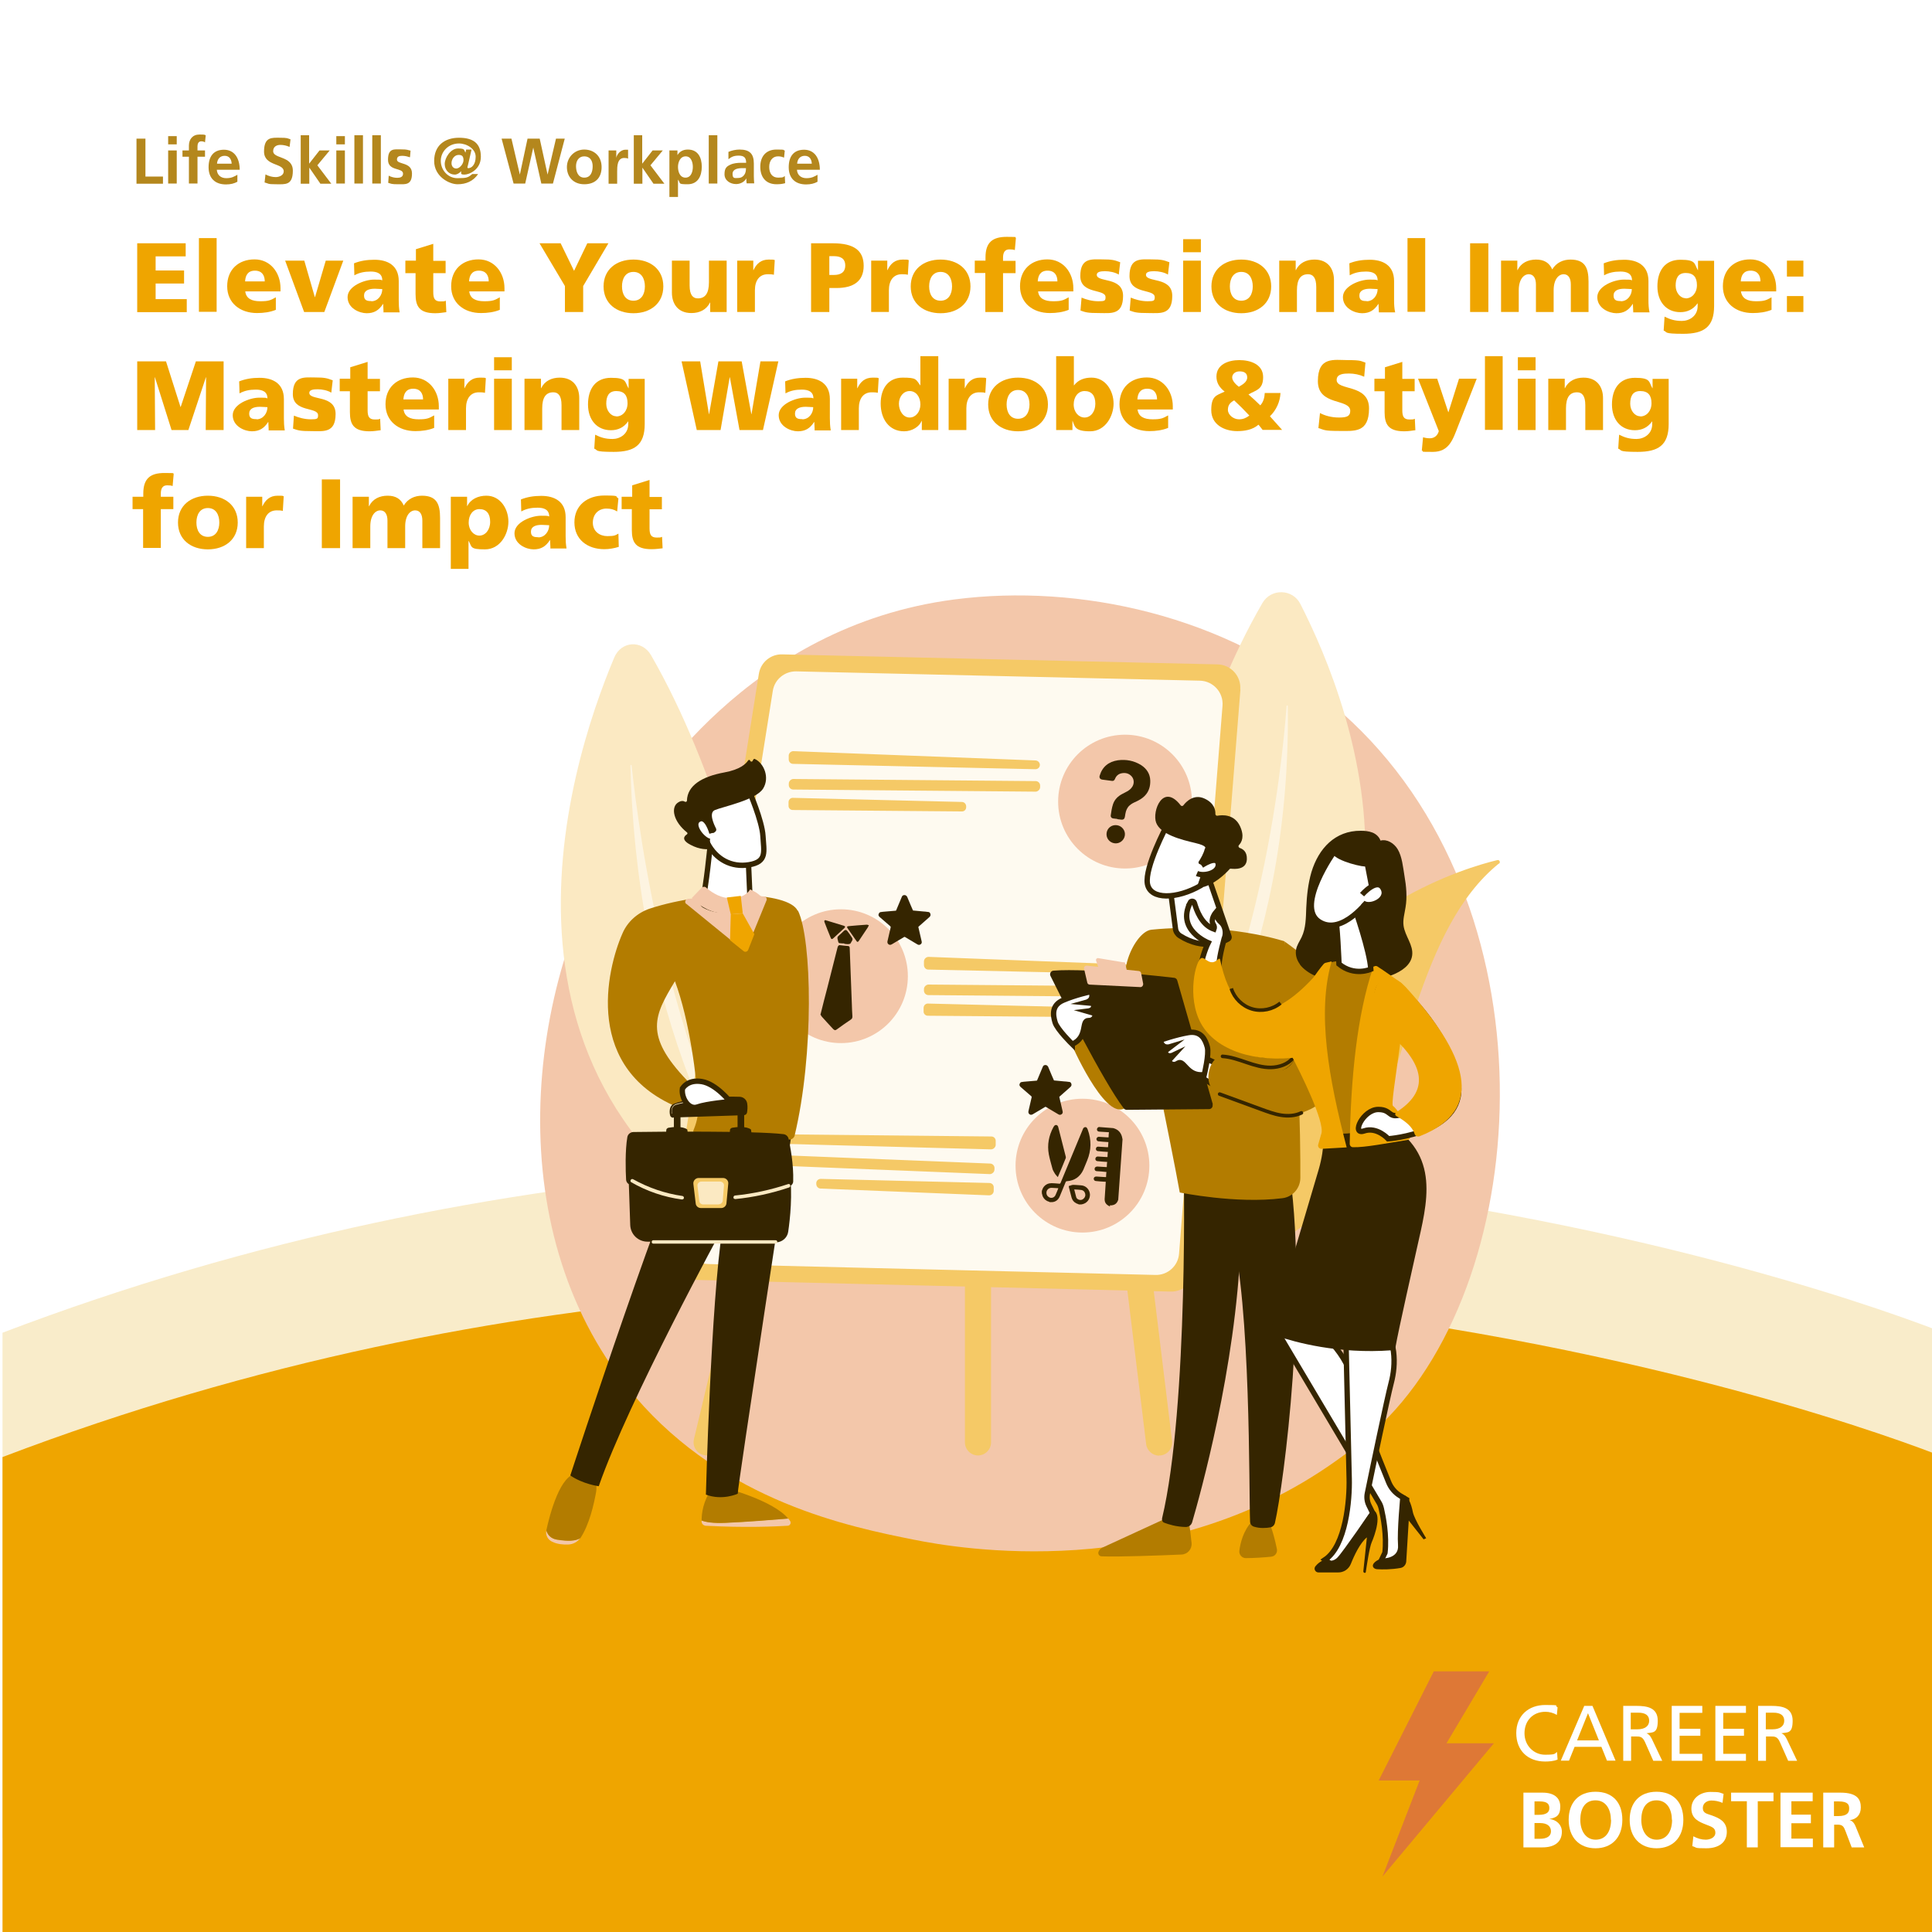 <?xml version="1.0" encoding="UTF-8"?>
<svg id="Layer_1" xmlns="http://www.w3.org/2000/svg" version="1.1" xmlns:xlink="http://www.w3.org/1999/xlink" viewBox="0 0 1080 1080">
  <defs>
    <style>
      .st0 {
        fill: #f3c7aa;
      }

      .st1, .st2 {
        fill: #fbe9c2;
      }

      .st3 {
        fill: #b4871d;
      }

      .st4 {
        fill: #f9ecca;
      }

      .st5, .st6, .st7, .st8 {
        fill: #fff;
      }

      .st9 {
        fill: #b37c00;
      }

      .st10 {
        stroke-linecap: round;
        stroke-linejoin: round;
      }

      .st10, .st7, .st11 {
        stroke: #352500;
      }

      .st10, .st11 {
        fill: none;
        stroke-width: 2px;
      }

      .st6 {
        opacity: .9;
      }

      .st6, .st12, .st8, .st13, .st2 {
        isolation: isolate;
      }

      .st7 {
        stroke-width: 3px;
      }

      .st7, .st11 {
        stroke-miterlimit: 10;
      }

      .st8, .st13 {
        opacity: .5;
      }

      .st13, .st14 {
        fill: #f5c966;
      }

      .st15 {
        fill: #efa500;
      }

      .st16 {
        fill: #7d97f4;
      }

      .st17 {
        fill: #352500;
      }

      .st18 {
        fill: url(#linear-gradient);
      }

      .st19 {
        fill: #de7836;
      }
    </style>
    <linearGradient id="linear-gradient" x1="439.5" y1="527.5" x2="410.5" y2="484" gradientTransform="translate(0 1080) scale(1 -1)" gradientUnits="userSpaceOnUse">
      <stop offset="0" stop-color="#ff928e" />
      <stop offset="1" stop-color="#feb3b1" />
    </linearGradient>
  </defs>
  <g id="Background">
    <g id="_1080x1350_BG">
      <rect class="st5" x="-2.6" y="-5" width="1092" height="1102" />
      <g>
        <path class="st4" d="M1086.4,745s-523.4-213.8-1085,0v282.5h1085v-282.5Z" />
        <path class="st15" d="M1086.4,814.5s-523.4-213.8-1085,0v282.5h1085v-282.5Z" />
      </g>
    </g>
    <g id="Logo">
      <polygon class="st19" points="801.5 934.3 832.5 934.3 808.6 974.5 835.1 974.5 772.8 1049 793.6 995.3 770.7 995.3 801.5 934.3" />
      <g class="st12">
        <g class="st12">
          <path class="st5" d="M870.2,958.6c-1.9-1.1-4.1-1.7-6.3-1.7-7.1,0-11.7,5.1-11.7,12s5.2,12,11.5,12,5.1-.6,6.7-1.5l.3,4.2c-2.3,1-5.2,1.1-7,1.1-9.7,0-16.1-6.2-16.1-15.9s6.8-15.7,16.2-15.7,4.7.3,6.9,1.3l-.4,4.2Z" />
          <path class="st5" d="M885.6,953.6h4.6l12.9,30.6h-4.8l-3.1-7.7h-15l-3.1,7.7h-4.6l13.1-30.6ZM887.7,957.7l-6.1,15.2h12.2l-6.1-15.2Z" />
          <path class="st5" d="M907.3,953.6h7.5c6,0,11.9,1,11.9,8.3s-2.8,6.4-6.3,7h0c1.4.6,2,1.3,3,3.2l5.8,12.2h-5l-4.7-10.6c-1.4-3-2.8-3-5.1-3h-2.6v13.6h-4.4v-30.6ZM911.6,966.7h3.7c4.2,0,6.6-1.8,6.6-4.8s-2.1-4.5-6.1-4.5h-4.2v9.3Z" />
          <path class="st5" d="M934.5,953.6h17.1v3.9h-12.7v8.9h11.6v3.9h-11.6v10.1h12.7v3.9h-17.1v-30.6Z" />
          <path class="st5" d="M958.9,953.6h17.1v3.9h-12.7v8.9h11.6v3.9h-11.6v10.1h12.7v3.9h-17.1v-30.6Z" />
          <path class="st5" d="M982.7,953.6h7.5c6,0,11.9,1,11.9,8.3s-2.8,6.4-6.3,7h0c1.4.6,2,1.3,3,3.2l5.8,12.2h-5l-4.7-10.6c-1.4-3-2.8-3-5.1-3h-2.6v13.6h-4.4v-30.6ZM987.1,966.7h3.7c4.2,0,6.6-1.8,6.6-4.8s-2.1-4.5-6.1-4.5h-4.2v9.3Z" />
        </g>
      </g>
      <g class="st12">
        <g class="st12">
          <path class="st5" d="M851.6,1032.7v-30.6h10.7c6.2,0,9.9,2.7,9.9,7.8s-2.3,6.2-6.1,6.9h0c4.2.5,7,3.4,7,7.1,0,6-4.3,8.8-10.9,8.8h-10.6ZM860.2,1014.5c4,0,5.9-1.3,5.9-3.7s-1.2-3.8-5.5-3.8h-2.8v7.5h2.4ZM860.7,1027.9c4,0,6.3-1.4,6.3-4.2s-2.1-4.6-6.1-4.6h-3.1v8.8h2.9Z" />
          <path class="st5" d="M876.9,1017.3c0-9.7,5.6-15.7,15-15.7s15,5.8,15,15.7-5.9,15.9-15,15.9-15-6.1-15-15.9ZM900.5,1017.3c0-5.6-2.6-10.9-8.6-10.9s-8.5,4.8-8.5,10.9,3,11.1,8.6,11.1,8.6-4.6,8.6-11.1Z" />
          <path class="st5" d="M911,1017.3c0-9.7,5.6-15.7,15-15.7s15,5.8,15,15.7-5.9,15.9-15,15.9-15-6.1-15-15.9ZM934.6,1017.3c0-5.6-2.6-10.9-8.6-10.9s-8.5,4.8-8.5,10.9,3,11.1,8.6,11.1,8.6-4.6,8.6-11.1Z" />
          <path class="st5" d="M946.6,1026.5c2.2,1.2,4.6,1.9,6.9,1.9s5.4-1.1,5.4-3.9-2.1-3.3-5.1-4.5c-4.1-1.6-8.3-3.3-8.3-9s5-9.3,10.7-9.3,5,.4,7.3,1.1l-.6,5c-2.1-.9-4.2-1.3-6.2-1.3s-4.8,1.1-4.8,4.2,2.6,3.2,5.2,4.2c4.1,1.5,8.2,3.4,8.2,9.1s-4.2,9.2-11.5,9.2-4.9-.4-7.8-1.2l.6-5.5Z" />
          <path class="st5" d="M976.5,1032.7v-25.8h-8.8v-4.8h23.7v4.8h-8.8v25.8h-6.1Z" />
          <path class="st5" d="M995.3,1032.7v-30.6h18v4.8h-11.9v7.5h10.9v4.8h-10.9v8.6h12v4.8h-18.1Z" />
          <path class="st5" d="M1035.1,1032.7l-3.5-9.2c-.9-2.3-1.5-3.5-4.3-3.5h-2v12.7h-6.1v-30.6h9.6c9.9,0,11.4,4.2,11.4,8.3s-2.4,6.6-6.3,7.1h0c1.3.2,2.5,1.3,3.4,3.5l4.8,11.7h-6.8ZM1027.6,1015.2c5.3,0,6.1-2.2,6.1-4.2s-.5-4-5.9-4h-2.6v8.2h2.4Z" />
        </g>
      </g>
    </g>
  </g>
  <g id="_1080x1080">
    <g id="Elevate_Your_Professional_Image">
      <g>
        <path class="st3" d="M76.3,77.5h5v21.2h9.8v4h-14.8v-25.1Z" />
        <path class="st3" d="M94,76.1h4.8v4.6h-4.8v-4.6ZM94,84.1h4.8v18.5h-4.8v-18.5Z" />
        <path class="st3" d="M105.6,87.6h-3.6v-3.5h3.6v-2.6c0-3.7,2.1-6.3,5.9-6.3s2.6.2,3.5.4l-.4,4c-.4-.3-1-.6-2.1-.6-1.6,0-2.1,1.4-2.1,2.8v2.3h4.2v3.5h-4.2v15h-4.8v-15Z" />
        <path class="st3" d="M132.7,101.6c-1.8,1-3.8,1.5-6.4,1.5-6.1,0-9.7-3.5-9.7-9.6s2.8-9.8,8.6-9.8,8.8,4.7,8.8,11.2h-12.8c.2,3,2.3,4.7,5.3,4.7s4.4-.9,6.2-1.9v3.9h0ZM129.5,91.5c-.1-2.3-1.2-4.4-3.9-4.4s-4.1,1.9-4.3,4.4h8.2Z" />
        <path class="st3" d="M161.8,82.1c-1.6-.7-3.3-1.1-5.1-1.1s-4,.8-4,3.5c0,4.4,11,2.5,11,10.9s-4.4,7.6-9.4,7.6-4-.4-6.4-1l.5-4.5c1.7.9,3.7,1.5,5.7,1.5s4.5-1,4.5-3.2c0-4.8-11-2.8-11-11.1s4.4-7.7,8.8-7.7,4.2.3,6,.9l-.5,4.1h0Z" />
        <path class="st3" d="M168,75.6h4.8v15.9h0l5.8-7.4h5.7l-6.9,8.3,7.8,10.3h-6.1l-6.2-9h0v9h-4.8v-27h0Z" />
        <path class="st3" d="M188,76.1h4.8v4.6h-4.8v-4.6ZM188,84.1h4.8v18.5h-4.8v-18.5Z" />
        <path class="st3" d="M198.1,75.6h4.8v27h-4.8v-27Z" />
        <path class="st3" d="M208.1,75.6h4.8v27h-4.8v-27Z" />
        <path class="st3" d="M229,87.9c-1.5-.5-2.6-.8-4.3-.8s-2.8.5-2.8,2.1c0,3,8.4,1.1,8.4,7.8s-3.9,6-7.8,6-3.7-.3-5.5-.8l.3-4c1.5.8,3.1,1.2,4.8,1.2s3.2-.5,3.2-2.3c0-3.6-8.4-1.2-8.4-7.8s3.5-5.8,7.3-5.8,3.7.4,5.3.7l-.3,3.6h0Z" />
        <path class="st3" d="M267.2,97.4c-2.7,3.9-6.7,5.6-11.4,5.6s-13.1-4.3-13.1-13,5.9-13,13.9-13,12.2,3.2,12.2,10.6-6.7,10-9.1,10-1.9-.6-1.9-1.9h0c-.9,1-2.2,1.9-3.6,1.9-3,0-5.6-2.4-5.6-5.9s3.3-8.7,7.4-8.7,3.2.8,4.2,2.3l.4-1.7h3l-2,8.7c-.1.4-.3.9-.3,1.2s.1.5.5.5c1.8,0,4.1-1.9,4.1-6.4s-5.1-7.4-9.3-7.4c-6,0-10.2,4.6-10.2,9.7s3.9,9.7,9.3,9.7,6-.4,8.3-2.3h3.1,0ZM252.4,91.2c0,1.7,1,3,2.7,3s4-2.4,4-4.7-1-2.9-2.7-2.9c-2.4,0-4,2.4-4,4.6h0Z" />
        <path class="st3" d="M280.6,77.5h5.3l4.7,20.1h0l4.3-20.1h6.8l4.4,20.1h0l4.7-20.1h4.9l-6.6,25.1h-6.5l-4.5-20.1h0l-4.5,20.1h-6.5l-6.7-25.1h0Z" />
        <path class="st3" d="M326.6,83.6c5.5,0,9.7,3.7,9.7,9.8s-3.6,9.6-9.7,9.6-9.7-4.2-9.7-9.6,4.2-9.8,9.7-9.8ZM326.6,99.3c3.7,0,4.7-3.3,4.7-6.4s-1.5-5.5-4.7-5.5-4.6,2.7-4.6,5.5,1,6.4,4.6,6.4Z" />
        <path class="st3" d="M340.2,84.1h4.3v4.2h0c.2-1.7,2.2-4.6,5.1-4.6s1,0,1.5.1v4.9c-.4-.3-1.3-.4-2.2-.4-3.9,0-3.9,4.9-3.9,7.6v6.8h-4.8v-18.5h0Z" />
        <path class="st3" d="M354.2,75.6h4.8v15.9h0l5.8-7.4h5.7l-6.9,8.3,7.8,10.3h-6.1l-6.2-9h0v9h-4.8v-27h0Z" />
        <path class="st3" d="M374.1,84.1h4.6v2.6h0c1.1-1.8,2.9-3.1,5.8-3.1,5.7,0,7.8,4.5,7.8,9.6s-2.1,9.8-7.9,9.8-3.7-.5-5.4-2.6h0v9.7h-4.8v-26.1h0ZM379,93.3c0,2.6,1,6,4.2,6s4.1-3.5,4.1-6-.9-5.9-4-5.9-4.3,3.3-4.3,5.9h0Z" />
        <path class="st3" d="M396.2,75.6h4.8v27h-4.8v-27Z" />
        <path class="st3" d="M407,85c1.9-.9,4.4-1.4,6.4-1.4,5.6,0,8,2.3,8,7.8v2.4c0,1.9,0,3.3,0,4.6,0,1.4.1,2.7.2,4.1h-4.2c-.2-1-.2-2.2-.2-2.8h0c-1.1,2.1-3.5,3.2-5.7,3.2-3.3,0-6.5-2-6.5-5.5s1.3-4.4,3.2-5.3c1.8-.9,4.2-1.1,6.2-1.1h2.7c0-3-1.3-4-4.2-4s-4.1.8-5.7,2v-4.1c-.1,0-.1,0-.1,0ZM412.6,99.5c1.5,0,2.6-.6,3.4-1.7.8-1,1-2.4,1-3.8h-2.1c-2.2,0-5.4.4-5.4,3.2s1.3,2.3,3.1,2.3h0Z" />
        <path class="st3" d="M438.2,88.1c-.9-.4-1.8-.7-3.3-.7-3,0-4.9,2.4-4.9,5.9s1.6,6,5,6,2.9-.5,3.7-.9l.2,4c-1.4.4-2.8.6-4.8.6-6.1,0-9.1-4.1-9.1-9.8s3.2-9.6,9-9.6,3.3.2,4.7.6l-.4,3.8h0Z" />
        <path class="st3" d="M457,101.6c-1.8,1-3.8,1.5-6.4,1.5-6.1,0-9.7-3.5-9.7-9.6s2.8-9.8,8.6-9.8,8.8,4.7,8.8,11.2h-12.8c.2,3,2.3,4.7,5.3,4.7s4.4-.9,6.2-1.9v3.9h0ZM453.8,91.5c-.1-2.3-1.2-4.4-3.9-4.4s-4.1,1.9-4.3,4.4h8.2Z" />
      </g>
      <g>
        <path class="st15" d="M76.7,136h27.1v7.3h-16.8v7.9h15.9v7.3h-15.9v8.7h17.4v7.3h-27.7v-38.4h0Z" />
        <path class="st15" d="M111.2,133.1h9.9v41.2h-9.9v-41.2Z" />
        <path class="st15" d="M137.1,162.9c.5,4,3.6,5.5,8.4,5.5s5.8-.6,8.7-2.2v7c-3.2,1.3-6.8,1.8-10.5,1.8-9.5,0-16.7-5.6-16.7-15s6.4-15,15.3-15,14.5,7.5,14.5,16.1v1.8h-19.8,0ZM148,157.3c0-3.3-1.5-6-5.5-6s-5.3,2.7-5.5,6h11Z" />
        <path class="st15" d="M159.5,145.7h10.6l5.9,20.4h.1l6-20.4h9.8l-10.6,28.7h-11.3l-10.6-28.7h0Z" />
        <path class="st15" d="M214.4,174.4c0-1.5-.2-3-.2-4.5h-.1c-2.3,3.6-5,5.2-9.1,5.2s-10.7-2.8-10.7-9,9.5-9.8,14.8-9.8,3.4.2,4.6.4c0-3.9-3-4.9-6.5-4.9s-6.4.6-9.1,2.1l-.2-6.7c3.5-1.4,7.2-2,11.4-2,7.3,0,13.6,3.1,13.6,11.9v10.7c0,2.3.1,4.5.5,6.8h-9.1ZM207.6,168.4c3.7,0,6.1-3.4,6.1-6.8-1.3,0-2.7-.2-4.2-.2-3.4,0-6,1-6,3.8s1.8,3.1,4.1,3.1h0Z" />
        <path class="st15" d="M226.7,145.7h5.8v-6.4l9.7-3v9.5h6.9v6.9h-6.9v10.6c0,3.5.8,5.2,4,5.2s2-.2,3-.4l.3,6.4c-1.9.2-3.7.6-6.2.6-8.9,0-11-3.9-11-10.7v-11.7h-5.7v-6.9h0Z" />
        <path class="st15" d="M262.3,162.9c.5,4,3.6,5.5,8.4,5.5s5.8-.6,8.7-2.2v7c-3.2,1.3-6.8,1.8-10.5,1.8-9.5,0-16.7-5.6-16.7-15s6.4-15,15.3-15,14.5,7.5,14.5,16.1v1.8h-19.8ZM273.2,157.3c0-3.3-1.5-6-5.5-6s-5.3,2.7-5.5,6h11Z" />
        <path class="st15" d="M315.8,159.9l-14.2-23.9h11.8l7.5,15.4,7.4-15.4h11.8l-14.1,23.9v14.5h-10.2v-14.5Z" />
        <path class="st15" d="M337.4,160.1c0-9.5,7.2-15,16.7-15s16.7,5.5,16.7,15-7.2,15-16.7,15-16.7-5.5-16.7-15ZM360.5,160.1c0-4.3-1.9-8.1-6.4-8.1s-6.4,3.8-6.4,8.1,1.9,8,6.4,8,6.4-3.8,6.4-8Z" />
        <path class="st15" d="M406,174.4h-9v-5.3h-.1c-2,4.1-5.9,5.9-10.4,5.9-7.8,0-10.9-5.5-10.9-11.4v-17.9h9.9v13.9c0,5.4,1.9,7.2,4.6,7.2,4.1,0,6.2-2.8,6.2-9v-12.1h9.9v28.7h0Z" />
        <path class="st15" d="M432.6,153.6c-1.1-.3-2.2-.3-3.4-.3-4.6,0-7.2,3.4-7.2,9v12.1h-9.9v-28.7h9v5.3h.1c1.7-3.6,4.2-5.9,8.5-5.9s2.4.2,3.4.3l-.5,8.2h0Z" />
        <path class="st15" d="M453.4,136h12.2c11.7,0,17.2,4,17.2,12.6s-5.7,12.4-15.2,12.4h-4v13.4h-10.2v-38.4h0ZM463.6,153.7h2.6c3.5,0,6.3-1.3,6.3-5.3s-2.8-5.2-6.3-5.2h-2.6v10.4h0Z" />
        <path class="st15" d="M507.5,153.6c-1.1-.3-2.2-.3-3.4-.3-4.6,0-7.2,3.4-7.2,9v12.1h-9.9v-28.7h9v5.3h.1c1.7-3.6,4.2-5.9,8.5-5.9s2.4.2,3.4.3l-.5,8.2h0Z" />
        <path class="st15" d="M509.1,160.1c0-9.5,7.2-15,16.7-15s16.7,5.5,16.7,15-7.2,15-16.7,15-16.7-5.5-16.7-15h0ZM532.2,160.1c0-4.3-1.9-8.1-6.4-8.1s-6.4,3.8-6.4,8.1,1.9,8,6.4,8,6.4-3.8,6.4-8Z" />
        <path class="st15" d="M550.7,152.6h-5.8v-6.9h6v-1.8c0-8.5,4-11.5,11.9-11.5s3.8.3,5.1.6l-.6,6.8c-.8-.3-1.7-.4-3.1-.4-2.5,0-3.5,1.8-3.5,4.6v1.8h7v6.9h-7v21.7h-9.9v-21.7h0Z" />
        <path class="st15" d="M580.3,162.9c.5,4,3.6,5.5,8.4,5.5s5.8-.6,8.7-2.2v7c-3.2,1.3-6.8,1.8-10.5,1.8-9.5,0-16.7-5.6-16.7-15s6.4-15,15.3-15,14.5,7.5,14.5,16.1v1.8h-19.8ZM591.1,157.3c0-3.3-1.5-6-5.5-6s-5.3,2.7-5.5,6h11Z" />
        <path class="st15" d="M604.7,166.4c2.3,1,5.7,2,9.3,2s4-.3,4-2.3c0-4.8-14.1-1.4-14.1-11.8s6.5-9.3,12.2-9.3,6.9.4,10.1,1.6l-.8,6.9c-2.1-1.3-5.2-1.9-7.7-1.9s-4.6.4-4.6,2c0,4.5,14.7.9,14.7,11.8s-6.9,9.6-13.4,9.6-7.5-.4-10.4-1.4l.6-7.2h0Z" />
        <path class="st15" d="M632.2,166.4c2.3,1,5.7,2,9.3,2s4-.3,4-2.3c0-4.8-14.1-1.4-14.1-11.8s6.5-9.3,12.2-9.3,6.9.4,10.1,1.6l-.8,6.9c-2.1-1.3-5.2-1.9-7.7-1.9s-4.6.4-4.6,2c0,4.5,14.7.9,14.7,11.8s-6.9,9.6-13.4,9.6-7.5-.4-10.4-1.4l.6-7.2h0Z" />
        <path class="st15" d="M671.3,141h-9.9v-7.3h9.9v7.3ZM661.4,145.7h9.9v28.7h-9.9v-28.7Z" />
        <path class="st15" d="M677.2,160.1c0-9.5,7.2-15,16.7-15s16.7,5.5,16.7,15-7.2,15-16.7,15-16.7-5.5-16.7-15ZM700.3,160.1c0-4.3-1.9-8.1-6.4-8.1s-6.4,3.8-6.4,8.1,1.9,8,6.4,8,6.4-3.8,6.4-8Z" />
        <path class="st15" d="M715.3,145.7h9v5.3h.1c2-4.1,5.9-5.9,10.4-5.9,7.8,0,10.9,5.5,10.9,11.4v17.9h-9.9v-13.9c0-5.4-1.9-7.2-4.6-7.2-4.1,0-6.2,2.8-6.2,9v12.1h-9.9v-28.7h0Z" />
        <path class="st15" d="M770.8,174.4c0-1.5-.2-3-.2-4.5h-.1c-2.3,3.6-5,5.2-9.1,5.2s-10.7-2.8-10.7-9,9.5-9.8,14.8-9.8,3.4.2,4.6.4c0-3.9-3-4.9-6.5-4.9s-6.4.6-9.1,2.1l-.2-6.7c3.5-1.4,7.2-2,11.4-2,7.3,0,13.6,3.1,13.6,11.9v10.7c0,2.3.1,4.5.6,6.8h-9.1ZM764,168.4c3.7,0,6.1-3.4,6.1-6.8-1.3,0-2.7-.2-4.2-.2-3.4,0-6,1-6,3.8s1.8,3.1,4.1,3.1h0Z" />
        <path class="st15" d="M786.8,133.1h9.9v41.2h-9.9v-41.2Z" />
        <path class="st15" d="M821.8,136h10.2v38.4h-10.2v-38.4Z" />
        <path class="st15" d="M839.2,145.7h9v5.3h.1c2-4.1,5.9-5.9,10.4-5.9s7.4,1.8,9,5.5c2.3-3.8,6.1-5.5,10.2-5.5,8.2,0,10.1,4.7,10.1,12.4v16.9h-9.9v-15.4c0-3.2-1.2-5.7-4-5.7s-5.6,2.8-5.6,9v12.1h-9.9v-15.4c0-3.2-1.2-5.7-4-5.7s-5.6,2.8-5.6,9v12.1h-9.9v-28.7h0Z" />
        <path class="st15" d="M913,174.4c0-1.5-.2-3-.2-4.5h-.1c-2.3,3.6-5,5.2-9.1,5.2s-10.7-2.8-10.7-9,9.5-9.8,14.8-9.8,3.4.2,4.6.4c0-3.9-3-4.9-6.5-4.9s-6.4.6-9.1,2.1l-.2-6.7c3.5-1.4,7.2-2,11.4-2,7.3,0,13.6,3.1,13.6,11.9v10.7c0,2.3.1,4.5.6,6.8h-9.1ZM906.1,168.4c3.7,0,6.1-3.4,6.1-6.8-1.3,0-2.7-.2-4.2-.2-3.4,0-6,1-6,3.8s1.8,3.1,4.1,3.1h0Z" />
        <path class="st15" d="M958.2,171c0,11.8-5.7,15.6-17.3,15.6s-8.6-1-10.9-1.8l.5-7.8c3,1.5,5.6,2.4,9.7,2.4s8.8-2.7,8.8-8.3v-1.5h-.1c-2.4,3.4-5.7,4.9-9.6,4.9-7.9,0-12.8-5.9-12.8-14.4s4-14.9,12.9-14.9,7.6,2.3,9.7,5.8h.1v-5.2h9v25.3h0ZM942.3,166.8c3.5,0,6.3-3,6.3-7.4s-1.9-6.8-6.3-6.8-5.6,3.2-5.6,7.1,2.6,7,5.6,7h0Z" />
        <path class="st15" d="M973.2,162.9c.6,4,3.6,5.5,8.4,5.5s5.8-.6,8.7-2.2v7c-3.2,1.3-6.8,1.8-10.5,1.8-9.5,0-16.7-5.6-16.7-15s6.4-15,15.3-15,14.5,7.5,14.5,16.1v1.8h-19.8ZM984.1,157.3c0-3.3-1.5-6-5.5-6s-5.3,2.7-5.5,6h11Z" />
        <path class="st15" d="M998.9,145.7h9.2v8.9h-9.2v-8.9ZM998.9,165.5h9.2v8.9h-9.2v-8.9Z" />
        <path class="st15" d="M76.7,202h16.1l8.1,25.5h.1l8.5-25.5h15.5v38.4h-10l.2-29.5h-.1l-9.8,29.5h-9.4l-9.3-29.5h-.1l.2,29.5h-10v-38.4Z" />
        <path class="st15" d="M150.2,240.4c0-1.5-.2-3-.2-4.5h-.1c-2.3,3.6-5,5.2-9.1,5.2s-10.7-2.8-10.7-9,9.5-9.8,14.8-9.8,3.4.2,4.6.4c0-3.9-3-4.9-6.5-4.9s-6.4.6-9.1,2.1l-.2-6.7c3.5-1.4,7.2-2,11.4-2,7.3,0,13.6,3.1,13.6,11.9v10.7c0,2.3.1,4.5.5,6.8h-9.1,0ZM143.4,234.4c3.7,0,6.1-3.4,6.1-6.8-1.3,0-2.7-.2-4.2-.2-3.4,0-6,1-6,3.8s1.8,3.1,4.1,3.1h0Z" />
        <path class="st15" d="M164.5,232.4c2.3,1,5.7,2,9.3,2s4-.3,4-2.3c0-4.8-14.1-1.4-14.1-11.8s6.5-9.3,12.2-9.3,6.9.4,10.1,1.6l-.8,6.9c-2.1-1.3-5.2-1.9-7.7-1.9s-4.6.4-4.6,2c0,4.5,14.7.9,14.7,11.8s-6.9,9.6-13.4,9.6-7.5-.4-10.4-1.4l.5-7.2h0Z" />
        <path class="st15" d="M190,211.7h5.8v-6.4l9.7-3v9.5h6.9v6.9h-6.9v10.6c0,3.5.8,5.2,4,5.2s2-.2,3-.4l.3,6.4c-1.9.2-3.7.6-6.2.6-8.9,0-11-3.9-11-10.7v-11.7h-5.7v-6.9h0Z" />
        <path class="st15" d="M225.6,228.9c.5,4,3.6,5.5,8.4,5.5s5.8-.6,8.7-2.2v7c-3.2,1.3-6.8,1.8-10.5,1.8-9.5,0-16.7-5.6-16.7-15s6.4-15,15.3-15,14.5,7.5,14.5,16.1v1.8h-19.8,0ZM236.5,223.3c0-3.3-1.5-6-5.5-6s-5.3,2.7-5.5,6h11Z" />
        <path class="st15" d="M271.1,219.6c-1.1-.3-2.2-.3-3.4-.3-4.6,0-7.2,3.4-7.2,9v12.1h-9.9v-28.7h9v5.3h.1c1.7-3.6,4.2-5.9,8.5-5.9s2.4.2,3.4.3l-.5,8.2h0Z" />
        <path class="st15" d="M286.1,207h-9.9v-7.3h9.9v7.3ZM276.2,211.7h9.9v28.7h-9.9v-28.7Z" />
        <path class="st15" d="M293.4,211.7h9v5.3h.1c2-4.1,5.9-5.9,10.4-5.9,7.8,0,10.9,5.5,10.9,11.4v17.9h-9.9v-13.9c0-5.4-1.9-7.2-4.6-7.2-4.1,0-6.2,2.8-6.2,9v12.1h-9.9v-28.7h0Z" />
        <path class="st15" d="M360.4,237c0,11.8-5.7,15.6-17.3,15.6s-8.6-1-10.9-1.8l.5-7.8c3,1.5,5.6,2.4,9.7,2.4s8.8-2.7,8.8-8.3v-1.5h-.1c-2.4,3.4-5.7,4.9-9.6,4.9-7.9,0-12.8-5.9-12.8-14.4s4-14.9,12.9-14.9,7.6,2.3,9.7,5.8h.1v-5.2h9v25.3h0ZM344.5,232.8c3.5,0,6.3-3,6.3-7.4s-1.9-6.8-6.3-6.8-5.6,3.2-5.6,7.1,2.6,7,5.6,7h0Z" />
        <path class="st15" d="M381,202h10.4l4.9,29.5h.1l5.2-29.5h13l5.4,29.5h.1l5-29.5h10l-8.6,38.4h-13.1l-5.4-29.5h-.1l-5.1,29.5h-13.3l-8.5-38.4h0Z" />
        <path class="st15" d="M455.4,240.4c0-1.5-.2-3-.2-4.5h-.1c-2.3,3.6-5,5.2-9.1,5.2s-10.7-2.8-10.7-9,9.5-9.8,14.8-9.8,3.4.2,4.6.4c0-3.9-3-4.9-6.5-4.9s-6.4.6-9.1,2.1l-.2-6.7c3.5-1.4,7.2-2,11.4-2,7.3,0,13.6,3.1,13.6,11.9v10.7c0,2.3.1,4.5.5,6.8h-9.1ZM448.5,234.4c3.7,0,6.1-3.4,6.1-6.8-1.3,0-2.7-.2-4.2-.2-3.4,0-6,1-6,3.8s1.8,3.1,4.1,3.1h0Z" />
        <path class="st15" d="M490.7,219.6c-1.1-.3-2.2-.3-3.4-.3-4.6,0-7.2,3.4-7.2,9v12.1h-9.9v-28.7h9v5.3h.1c1.7-3.6,4.2-5.9,8.5-5.9s2.4.2,3.4.3l-.5,8.2h0Z" />
        <path class="st15" d="M524.4,240.4h-9.1v-5.1h-.1c-1.3,3.2-5.3,5.8-9.8,5.8-8.5,0-13.1-7-13.1-15.5s4.3-14.5,12.3-14.5,7.3,1,9.8,4.3h.1v-16.3h10v41.2ZM508.5,233.4c3.3,0,6-3.1,6-7.3s-2.4-7.5-6-7.5-6,3.3-6,7.1,2.3,7.7,6,7.7h0Z" />
        <path class="st15" d="M550.8,219.6c-1.1-.3-2.2-.3-3.4-.3-4.6,0-7.2,3.4-7.2,9v12.1h-9.9v-28.7h9v5.3h.1c1.7-3.6,4.2-5.9,8.5-5.9s2.4.2,3.4.3l-.5,8.2h0Z" />
        <path class="st15" d="M552.4,226.1c0-9.5,7.2-15,16.7-15s16.7,5.5,16.7,15-7.2,15-16.7,15-16.7-5.5-16.7-15ZM575.5,226.1c0-4.3-1.9-8.1-6.4-8.1s-6.4,3.8-6.4,8.1,1.9,8,6.4,8,6.4-3.8,6.4-8Z" />
        <path class="st15" d="M590.3,199.1h10v16.3h.1c2.5-3.2,5.9-4.3,9.8-4.3,7.9,0,12.3,7.5,12.3,14.5s-4.6,15.5-13.1,15.5-8.6-2.6-9.8-5.8h-.1v5.1h-9.1v-41.2h0ZM606.3,218.6c-3.6,0-6.1,3.2-6.1,7.5s2.8,7.3,6.1,7.3,6-3.1,6-7.7-2.1-7.1-6-7.1Z" />
        <path class="st15" d="M635.9,228.9c.5,4,3.6,5.5,8.4,5.5s5.8-.6,8.7-2.2v7c-3.2,1.3-6.8,1.8-10.5,1.8-9.5,0-16.7-5.6-16.7-15s6.4-15,15.3-15,14.5,7.5,14.5,16.1v1.8h-19.8ZM646.8,223.3c0-3.3-1.5-6-5.5-6s-5.3,2.7-5.5,6h11Z" />
        <path class="st15" d="M715.8,219.6c-.2,4.9-2.3,9.6-5.9,13.1l6.8,7.6h-10.9c-.8-1-1.5-2-2.3-2.9-3.3,2.9-7.8,3.6-11.9,3.6-7.3,0-14.5-3.7-14.5-11.7s2.8-8.2,7.5-10.4c-3.1-2.4-4.6-5.1-4.6-8.4,0-6.8,6.7-9.2,12.8-9.2s13.3,2.3,13.3,9.5-4.2,7.3-8.2,9.7c2.3,2,4.5,4,6.6,6.1,1.8-1.9,2.4-4.5,2.5-6.9h8.9ZM692.6,234.4c2.3,0,3.9-.7,5.8-2.1-2.8-3-5.6-5.8-8.5-8.5-2.1,1.2-3.5,2.5-3.5,5.3s3.1,5.3,6.2,5.3h0ZM692.5,216.2c1.9-1.1,4.7-2.6,4.7-5.2s-1.9-3.4-4.3-3.4-4.1,1.5-4.1,3.4,2.1,4,3.7,5.2h0Z" />
        <path class="st15" d="M737.9,230.9c2.6,1.4,6.3,2.5,10.6,2.5s6.3-.7,6.3-3.7c0-7.1-18.1-2.6-18.1-16.6s9-11.8,16.7-11.8,7.3.6,9.9,1.4l-.7,7.9c-2.6-1.2-5.6-1.8-8.5-1.8s-6.9.2-6.9,3.6c0,6.2,18.1,2,18.1,15.9s-8.4,12.6-16.9,12.6-8-.6-11.4-1.6l.9-8.5h0Z" />
        <path class="st15" d="M768.4,211.7h5.8v-6.4l9.7-3v9.5h6.9v6.9h-6.9v10.6c0,3.5.8,5.2,4,5.2s2-.2,3-.4l.3,6.4c-1.9.2-3.7.6-6.2.6-8.9,0-11-3.9-11-10.7v-11.7h-5.7v-6.9h0Z" />
        <path class="st15" d="M795.4,244.4c1.3.4,2.5.6,3.9.6,2.4,0,4.3-1.4,5-4l-11.6-29.3h10.7l6.2,18.7h.1l5.9-18.7h9.9l-10.5,26.7c-2.8,7.2-4.9,14.2-14,14.2s-4.1-.2-6.2-.7l.7-7.5h0Z" />
        <path class="st15" d="M830.1,199.1h9.9v41.2h-9.9v-41.2Z" />
        <path class="st15" d="M858.4,207h-9.9v-7.3h9.9v7.3ZM848.5,211.7h9.9v28.7h-9.9v-28.7Z" />
        <path class="st15" d="M865.7,211.7h9v5.3h.1c2-4.1,5.9-5.9,10.4-5.9,7.8,0,10.9,5.5,10.9,11.4v17.9h-9.9v-13.9c0-5.4-1.9-7.2-4.6-7.2-4.1,0-6.2,2.8-6.2,9v12.1h-9.9v-28.7h0Z" />
        <path class="st15" d="M932.8,237c0,11.8-5.7,15.6-17.3,15.6s-8.6-1-10.9-1.8l.5-7.8c3,1.5,5.6,2.4,9.7,2.4s8.8-2.7,8.8-8.3v-1.5h-.1c-2.4,3.4-5.7,4.9-9.6,4.9-7.9,0-12.8-5.9-12.8-14.4s4-14.9,12.9-14.9,7.6,2.3,9.7,5.8h.1v-5.2h9v25.3h0ZM916.9,232.8c3.5,0,6.3-3,6.3-7.4s-1.9-6.8-6.3-6.8-5.6,3.2-5.6,7.1,2.6,7,5.6,7h0Z" />
        <path class="st15" d="M79.9,284.6h-5.8v-6.9h6v-1.8c0-8.5,4-11.5,11.9-11.5s3.8.3,5.1.5l-.6,6.8c-.8-.3-1.6-.4-3.1-.4-2.5,0-3.5,1.8-3.5,4.6v1.8h7v6.9h-7v21.7h-9.9v-21.7h0Z" />
        <path class="st15" d="M99.5,292.1c0-9.5,7.2-15,16.7-15s16.7,5.5,16.7,15-7.2,15-16.7,15-16.7-5.5-16.7-15ZM122.6,292.1c0-4.3-1.9-8.1-6.4-8.1s-6.4,3.8-6.4,8.1,1.9,8,6.4,8,6.4-3.8,6.4-8Z" />
        <path class="st15" d="M158.1,285.6c-1.1-.3-2.2-.3-3.4-.3-4.6,0-7.2,3.4-7.2,9v12.1h-9.9v-28.7h9v5.3h.1c1.7-3.6,4.2-5.9,8.5-5.9s2.4.2,3.4.3l-.5,8.2h0Z" />
        <path class="st15" d="M179.9,268h10.2v38.4h-10.2v-38.4Z" />
        <path class="st15" d="M197.2,277.7h9v5.3h.1c2-4.1,5.9-5.9,10.4-5.9s7.4,1.8,9,5.5c2.3-3.8,6.1-5.5,10.2-5.5,8.2,0,10.1,4.7,10.1,12.4v16.9h-9.9v-15.4c0-3.2-1.2-5.7-4-5.7s-5.6,2.8-5.6,9v12.1h-9.9v-15.4c0-3.2-1.2-5.7-4-5.7s-5.6,2.8-5.6,9v12.1h-9.9v-28.7h0Z" />
        <path class="st15" d="M252,277.7h9.1v5.2h.1c2-4,6.2-5.8,10.7-5.8,7.9,0,12.3,7.5,12.3,14.5s-4.6,15.5-13.1,15.5-7.2-1.3-9.1-4.7h-.1v15.6h-9.9v-40.2h0ZM268,284.6c-3.6,0-6,3.2-6,7.5s2.8,7.3,6,7.3,6-3.1,6-7.7-2.1-7.1-6-7.1Z" />
        <path class="st15" d="M307.7,306.4c0-1.5-.2-3-.2-4.5h-.1c-2.3,3.6-5,5.2-9.1,5.2s-10.7-2.8-10.7-9,9.5-9.8,14.8-9.8,3.4.2,4.6.4c0-3.9-3-4.9-6.5-4.9s-6.4.6-9.1,2.1l-.2-6.7c3.5-1.4,7.2-2,11.4-2,7.3,0,13.6,3.1,13.6,11.9v10.7c0,2.3.1,4.5.5,6.8h-9.1ZM300.9,300.4c3.7,0,6.1-3.4,6.1-6.8-1.3,0-2.7-.2-4.2-.2-3.4,0-6,1-6,3.8s1.8,3.1,4.1,3.1h0Z" />
        <path class="st15" d="M345,285.9c-1.8-1.1-3.6-1.6-6-1.6-4.3,0-7.6,3-7.6,7.9s3.9,7.5,8.1,7.5,4.5-.5,6.2-1.4l.2,7.4c-2.5.8-5.4,1.3-8.1,1.3-9.5,0-16.7-5.5-16.7-15s7.2-15,16.7-15,5.6.5,7.9,1.6l-.7,7.3h0Z" />
        <path class="st15" d="M347.6,277.7h5.8v-6.4l9.7-3v9.5h6.9v6.9h-6.9v10.6c0,3.5.8,5.2,4,5.2s2-.2,3-.4l.3,6.4c-1.9.2-3.7.5-6.2.5-8.9,0-11-3.9-11-10.7v-11.7h-5.7v-6.9h0Z" />
      </g>
      <g>
        <g>
          <path class="st0" d="M776.3,792c-11,11.5-21.4,18.9-29.7,24.8-96.8,68.9-211.4,48.8-235.7,43.9-36-7.2-105.4-21.2-155.7-79.8-76-88.6-64.2-228.3-5.2-320.4,10.8-16.9,67.8-110.4,183.5-125.4,70.1-9.1,151.8,9.2,210.9,58.4,124.2,103.1,115.3,311.5,31.8,398.6h0Z" />
          <g>
            <path class="st14" d="M838,482.8c.9-.8.2-2.3-1-2-18.7,4.5-86.4,25-130.1,95.3-40,64.4-57.5,116.1-63.3,135.6-1.1,3.9,2.3,7.5,6.2,6.6,23.2-5.3,87.5-23.7,109.8-67.2,26.7-52,33.5-132.2,78.3-168.4h0Z" />
            <path class="st13" d="M786.3,522.9s-58.9,31.2-137.7,188.8c0,0,87.6-154.2,137.7-188.8Z" />
          </g>
          <g>
            <path class="st2" d="M450.9,707s-12.9-212.1-87-340.8c-5-8.6-16.6-7.9-20.5,1.3-26,61.7-87,252.3,107.6,339.5h0Z" />
            <path class="st8" d="M434.5,690.3c.4.6-.3,1.2-.8.7-16.4-18.9-77.4-108.1-81.3-263,0-.5.7-.6.7,0,3.8,36.5,21.5,171.7,81.4,262.4h0Z" />
          </g>
          <g>
            <path class="st2" d="M629,659.7s5.2-199.4,76.7-322.6c4.8-8.3,16.9-8,21.2.5,29.2,57,99.4,233.7-97.9,322.1h0Z" />
            <path class="st8" d="M645.3,643.5c-.4.6.4,1.1.8.6,16.2-18.3,75.7-104,73.8-249.4,0-.5-.7-.5-.7,0-2.5,34.3-15.5,161.8-73.8,248.8Z" />
          </g>
          <g>
            <g>
              <path class="st14" d="M648,813.6c.3,0,.6,0,.8,0,4-.5,6.9-4.1,6.4-8.1l-46-376c-.5-4-4.1-6.9-8.1-6.4-4,.5-6.9,4.1-6.4,8.1l46,376c.4,3.7,3.6,6.5,7.3,6.5h0Z" />
              <path class="st14" d="M395.1,813.6c3.4,0,6.4-2.3,7.1-5.7l89.8-376c.9-4-1.6-7.9-5.5-8.8-3.9-.9-7.9,1.6-8.8,5.5l-89.8,376c-.9,4,1.6,7.9,5.5,8.8.5.1,1.1.2,1.6.2h0Z" />
              <path class="st14" d="M546.7,813.6c4,0,7.3-3.3,7.3-7.3v-173.2c0-4-3.3-7.3-7.3-7.3s-7.3,3.3-7.3,7.3v173.2c0,4,3.3,7.3,7.3,7.3Z" />
              <path class="st14" d="M693.4,385.5l-25.8,324.6c-.5,6.9-6.4,12.1-13.2,11.9l-269.2-6.6c-7.8-.2-13.7-7.3-12.5-15l51.5-323.7c1-6.4,6.6-11.1,13.1-10.9l243.4,5.6c7.4.2,13.2,6.6,12.6,14h0Z" />
              <path class="st6" d="M670.8,380.5l-225.7-5.2c-6.5-.1-12.1,4.5-13.1,10.9l-48.6,305.4c-1.2,7.8,4.6,14.8,12.5,15l250,6.1c6.9.2,12.7-5.1,13.2-11.9l24.3-306.3c.6-7.4-5.2-13.8-12.6-14h0Z" />
            </g>
            <g>
              <path class="st14" d="M579,425.1l-135.5-5.2c-1.4,0-2.5,1.1-2.6,2.4v2.2c0,1.3,1,2.5,2.4,2.5l135.5,3c1.4,0,2.5-1.1,2.5-2.4h0c0-1.3-1-2.4-2.4-2.5Z" />
              <rect class="st14" x="508.1" y="368.6" width="5.9" height="140.5" rx="2.5" ry="2.5" transform="translate(67.9 946.2) rotate(-89.5)" />
              <path class="st14" d="M540.1,450.8v.4c0,1.4-1.1,2.5-2.5,2.4l-94.4-.8c-1.4,0-2.5-1.1-2.4-2.5v-1.9c0-1.4,1.2-2.5,2.5-2.4l94.4,2.3c1.3,0,2.4,1.1,2.4,2.5h0Z" />
            </g>
            <g>
              <circle class="st0" cx="470.1" cy="545.7" r="37.4" />
              <g>
                <path class="st17" d="M458.7,567c1.3-5.2,2.5-10.1,3.8-14.9,1.9-7.5,3.8-15,5.7-22.5.3-1,.7-1.4,1.7-1.2,1.3.2,2.6.3,3.9.4.9,0,1.2.4,1.2,1.3.4,10.5.8,21,1.2,31.5,0,2.2.2,4.3.3,6.5,0,.8-.1,1.3-.8,1.8-2.7,1.8-5.4,3.7-8,5.6-.8.6-1.2.4-1.9-.2-2.2-2.4-4.4-4.7-6.5-7.1-.3-.4-.5-.9-.7-1.1h0Z" />
                <path class="st17" d="M461.5,514.4c3.5,1.1,6.8,2.1,10.2,3.1.9.3.9.7.3,1.3-2.1,1.9-4.2,3.9-6.3,5.8-.6.5-1,.5-1.3-.3-1.2-2.9-2.4-5.9-3.5-8.8-.3-.8,0-1.2.7-1.1h0Z" />
                <path class="st17" d="M485.7,517.3c-.3.5-.4.7-.5,1-1.7,2.5-3.3,5-5,7.5-.6.9-1,1-1.6,0-1.5-2.2-3.1-4.4-4.6-6.6-.8-1.1-.6-1.4.6-1.5,3.3-.3,6.7-.6,10-.8.4,0,.7.2,1.2.4h0Z" />
                <path class="st17" d="M471.9,527.4c-.3,0-.6,0-.9,0-2.6-.3-2.1.2-2.8-2.5-.2-.8,0-1.3.6-1.8,1-.9,2-1.8,3-2.8.7-.6,1.3-.6,1.9.2.9,1.2,1.8,2.4,2.6,3.7.8,1.2-.4,2.1-.8,3.1-.1.3-.9.5-1.4.5-.7,0-1.4-.1-2.1-.2h0Z" />
              </g>
            </g>
            <g>
              <circle class="st0" cx="605.1" cy="651.6" r="37.4" />
              <g>
                <path class="st17" d="M620.6,674.5c-.6-.3-1.2-.6-1.7-1-1-.8-1.4-1.8-1.4-3.1.2-3.1.4-6.1.6-9.2,0-.2,0-.3,0-.6-.2,0-.4,0-.5,0-1.7-.1-3.3-.2-5-.4-.7,0-1.2-.6-1.2-1.3,0-.7.6-1.2,1.3-1.2.1,0,.3,0,.4,0,1.6.1,3.1.2,4.7.3h.5c0-.9.1-1.9.2-2.9h-.5c-1.6-.2-3.2-.3-4.8-.4-.9,0-1.4-.6-1.3-1.4,0-.7.7-1.2,1.5-1.2,1.6.1,3.2.2,4.8.3.2,0,.3,0,.5,0,0-1,.1-1.9.2-2.9-.1,0-.3,0-.4,0-1.6-.1-3.3-.2-4.9-.4-.9,0-1.5-.8-1.2-1.7.2-.6.7-.9,1.3-.9,1.6.1,3.3.2,4.9.3.2,0,.3,0,.5,0,0-1,.1-1.9.2-2.9-.2,0-.3,0-.5,0-1.6-.1-3.3-.2-4.9-.4-1,0-1.5-.9-1.2-1.7.2-.6.7-.9,1.4-.8,1.6.1,3.2.2,4.8.3.2,0,.3,0,.5,0l.2-2.9c-.2,0-.3,0-.5,0-1.7-.1-3.3-.2-5-.4-.7,0-1.1-.6-1.2-1.2,0-.6.5-1.2,1.1-1.3.2,0,.3,0,.5,0,1.6.1,3.1.2,4.7.3.2,0,.3,0,.5,0,0-1,.1-1.9.2-2.9-.2,0-.3,0-.5,0-1.6-.1-3.1-.2-4.7-.3-.9,0-1.4-.4-1.5-1.1,0-.7.2-1.1,1-1.5,2.6.2,5.2.4,7.8.6,0,0,.1,0,.2,0,2.8.7,4.5,2.5,5.1,5.3,0,.3.1.6.2.9-.8,11.3-1.6,22.5-2.4,33.8,0,0,0,.2-.1.3-.5,1.5-1.5,2.5-3.1,2.8-.2,0-.4,0-.5.1-.4,0-.7,0-1.1,0h0Z" />
                <path class="st17" d="M582.4,665.7c.3-.9.6-1.7,1.2-2.4,1.1-1.3,2.6-1.9,4.3-1.9,1.4,0,2.8.2,4.3.3.3,0,.4,0,.6-.3,4.2-10,8.3-20.1,12.5-30.1.2-.6.5-1,1.1-1.2h.7c.5.3.7.7.9,1.2,2.2,5.9,2.1,11.7-.3,17.5-.7,1.7-1.4,3.4-2.1,5.1-1.8,3.9-4.9,6.1-9.2,6.4-.3,0-.5.1-.7.5-1.1,2.7-2.2,5.4-3.3,8-.8,1.9-2.2,3-4.2,3.2,0,0-.1,0-.2,0h-1.3c0-.1-.1-.2-.2-.2-1.6-.4-2.8-1.4-3.5-2.8-.3-.6-.4-1.4-.6-2,0-.5,0-.9,0-1.3h0ZM591.5,664.2c-.1,0-.2,0-.2,0-1.2,0-2.4-.2-3.5-.2-1.8,0-3.1,1.5-2.8,3.3.2,1.2,1.2,2.1,2.4,2.3,1.2.1,2.2-.5,2.7-1.7.2-.5.4-.9.6-1.4.3-.7.6-1.5.9-2.2h0Z" />
                <path class="st17" d="M590.7,628.9c.5.3.8.7.9,1.3,1.4,5.5,2.8,11,4.2,16.5,0,.2,0,.5,0,.6-1.4,3.4-2.8,6.9-4.3,10.3,0,0,0,.2-.2.4-.6-.7-1.3-1.4-1.7-2.1-.5-.8-1.1-1.8-1.3-2.7-.7-2.6-1.5-5.3-2-7.9-1-5.4,0-10.5,2.6-15.3.3-.5.6-.9,1.1-1.1h.7s0,0,0,0Z" />
                <path class="st17" d="M603,673.2c-.4-.2-.9-.3-1.3-.5-1.4-.7-2.3-1.8-2.7-3.3-.5-1.9-1-3.9-1.5-5.8-.1-.5,0-.7.5-.8.2,0,.5,0,.7-.2.8-.3,1.7-.3,2.6-.2,1,0,1.9.2,2.9.2,2.8.1,5,2.4,5.1,5.2,0,2.9-2,5.1-4.9,5.5,0,0-.1,0-.2,0h-1.3c0,0,0,0,0,0ZM600.5,664.9c.4,1.5.7,2.9,1.1,4.3.2.7.7,1.1,1.4,1.4,1,.4,2,.2,2.8-.6.8-.8,1.1-1.7.8-2.8-.3-1.1-1-1.8-2.1-2-1.3-.2-2.7-.2-4.1-.3h0Z" />
              </g>
            </g>
            <g>
              <path class="st14" d="M654.6,540.1l-135.5-5.2c-1.4,0-2.5,1.1-2.6,2.4v2.2c0,1.3,1,2.5,2.4,2.5l135.5,3c1.4,0,2.5-1.1,2.5-2.4h0c0-1.3-1-2.4-2.4-2.5h0Z" />
              <rect class="st14" x="583.7" y="483.6" width="5.9" height="140.5" rx="2.5" ry="2.5" transform="translate(27.8 1135.7) rotate(-89.5)" />
              <path class="st14" d="M615.6,565.8v.4c0,1.4-1.1,2.5-2.5,2.4l-94.4-.8c-1.4,0-2.5-1.1-2.4-2.5v-1.9c0-1.4,1.2-2.5,2.5-2.4l94.4,2.3c1.3,0,2.4,1.1,2.4,2.5h0Z" />
            </g>
            <circle class="st0" cx="628.9" cy="448.1" r="37.4" />
            <g>
              <path class="st17" d="M624.7,457.8c-.8-.1-1.7-.2-2.5-.3-.8-.1-1.4-.8-1.3-1.6.3-2.2.6-4.3,1.3-6.4.9-2.6,2.7-4.4,5.2-5.7,1.1-.6,2.2-1.1,3.2-1.7.7-.5,1.4-1,1.9-1.7,1.6-1.8,1.7-4.6.1-6.4-1.5-1.7-3.5-2.2-5.8-1.7-1.7.4-2.9,1.5-3.5,3.1-.4.9-.9,1.3-1.9,1.1-1.8-.2-3.5-.5-5.3-.7-1.1-.2-1.7-1-1.4-2.1,1.5-5.1,5-7.9,10.2-8.7,4.6-.6,9,.2,13,2.7,3.1,2,5,4.9,5.1,8.6.1,3.2-.7,6.1-3,8.5-1.4,1.5-3.2,2.5-5.1,3.4-1.2.5-2.4,1.1-3.4,2-1.4,1.2-2.1,2.9-2.4,4.7-.1.6-.2,1.2-.3,1.8-.2,1.1-.9,1.6-1.9,1.5-.8-.1-1.6-.2-2.4-.3h0Z" />
              <path class="st17" d="M623,471.4c-2.8-.4-4.8-2.9-4.4-5.8.4-2.8,2.9-4.7,5.8-4.3,2.8.4,4.8,3,4.4,5.7-.4,2.8-3,4.8-5.8,4.4h0Z" />
            </g>
            <g>
              <path class="st14" d="M418.6,633.9l135.6,1.4c1.4,0,2.5,1.2,2.4,2.6v2.2c-.1,1.3-1.3,2.4-2.6,2.4l-135.5-3.6c-1.4,0-2.5-1.2-2.4-2.6h0c0-1.3,1.2-2.4,2.5-2.4h0Z" />
              <rect class="st14" x="482.9" y="580.7" width="5.9" height="140.5" rx="2.5" ry="2.5" transform="translate(-184.2 1110) rotate(-87.7)" />
              <path class="st14" d="M456.3,661.4v.4c0,1.4,1,2.5,2.3,2.6l94.3,3.8c1.4,0,2.5-1,2.6-2.4v-1.9c.1-1.4-.9-2.5-2.3-2.6l-94.4-2.3c-1.3,0-2.5,1-2.5,2.4h0Z" />
            </g>
            <path class="st17" d="M569.9,606.1c.2-.5.4-1,1-1.2.4-.1.9-.1,1.4-.2,2.4-.2,4.8-.4,7.1-.6.2,0,.3,0,.4-.3,1-2.5,2.1-4.9,3.1-7.4.2-.5.5-.9,1.1-1,.8-.2,1.5.2,1.9.9.7,1.7,1.4,3.3,2.1,5,.4.8.7,1.7,1.1,2.5,0,.2.2.2.3.2,1.8.2,3.5.3,5.3.5,1,0,1.9.2,2.9.3.7,0,1.1.4,1.3,1.1.2.7,0,1.2-.5,1.7-2,1.8-4,3.5-6,5.3-.2.2-.3.3-.2.5.6,2.6,1.2,5.2,1.8,7.8.2.7,0,1.3-.6,1.7-.6.4-1.2.4-1.8,0-2.3-1.4-4.6-2.7-6.9-4.1-.2-.1-.3-.1-.5,0-2.3,1.4-4.6,2.7-6.9,4.1-.8.5-1.6.3-2.1-.3-.3-.4-.4-.9-.3-1.4.6-2.6,1.2-5.2,1.8-7.8,0-.3,0-.4-.2-.6-2-1.7-4-3.5-6-5.2-.3-.3-.5-.6-.6-.9v-.6h0Z" />
            <path class="st17" d="M491.1,511.1c.2-.5.4-1,1-1.2.4-.1.9-.1,1.4-.2,2.4-.2,4.8-.4,7.1-.6.2,0,.3,0,.4-.3,1-2.5,2.1-4.9,3.1-7.4.2-.5.5-.9,1.1-1,.8-.2,1.5.2,1.9.9.7,1.7,1.4,3.3,2.1,5,.4.8.7,1.7,1.1,2.5,0,.2.2.2.3.2,1.8.2,3.5.3,5.3.5,1,0,1.9.2,2.9.3.7,0,1.1.4,1.3,1.1.2.7,0,1.2-.5,1.7-2,1.8-4,3.5-6,5.3-.2.2-.3.3-.2.5.6,2.6,1.2,5.2,1.8,7.8.2.7,0,1.3-.6,1.7-.6.4-1.2.4-1.8,0-2.3-1.4-4.6-2.7-6.9-4.1-.2-.1-.3-.1-.5,0-2.3,1.4-4.6,2.7-6.9,4.1-.8.5-1.6.3-2.1-.3-.3-.4-.4-.9-.3-1.4.6-2.6,1.2-5.2,1.8-7.8,0-.3,0-.4-.2-.6-2-1.7-4-3.5-6-5.2-.3-.3-.5-.6-.6-.9v-.6h0Z" />
          </g>
          <g>
            <path class="st9" d="M598.7,583.1s18.3,42.3,29.6,36.6c11.3-5.6,19.7-52.1,19.7-52.1,0,0-35.2-8.5-49.3,15.5Z" />
            <path class="st9" d="M663.8,845.4s1.5,8.7,2.3,17.2c.3,3.4-2.3,6.3-5.7,6.4-11.4.5-35.9,1.4-44.6,1-1.3,0-2.2-1.4-1.7-2.6h0c.4-1,1.2-1.9,2.2-2.3l40.4-18.6,7.1-1.2h0Z" />
            <path class="st17" d="M661.4,645.6c.6,2.8,3,141.2-11.8,203.2-.2,1,.3,2.1,1.2,2.4,2.3.9,6.7,2.3,12,2.4,1.7,0,3.1-1,3.6-2.6,4.2-14.4,24.5-86.5,27.1-155.3,3-76.9,0-2.6,0-2.6l-1.7-47.6h-30.5Z" />
            <path class="st9" d="M709,849.9s2.4,4.4,4.8,16c.4,2.1-1,4.1-3.2,4.3-3.8.4-9.6.8-14.2.8-2.1,0-3.8-1.9-3.6-4,.5-4.2,2.1-11.2,7.1-16.6l9.1-.5h0Z" />
            <path class="st17" d="M720.1,649.8c11.8,73-2.6,180.5-7.4,201.5-.3,1.3-1.3,2.3-2.6,2.5-2.2.4-5.7.7-9.2-.4-1.2-.4-2.1-1.5-2.1-2.8-.7-17,.5-121.4-10.5-162.6-.6-2.1-1.8-3.9-3.5-5.2l-21.4-15.6-1.6-25.1,58.4,7.7Z" />
            <path class="st9" d="M643.8,519.7c42.3-4.2,74.2,6.5,74.2,6.5,8.2,47.9,9,109,8.9,132.2,0,5.8-4.3,10.7-10,11.4-25.9,3.3-57.4-3.2-57.4-3.2-4.5-25.2-22.2-111-22.2-111-16.9-2.1-4.3-34.8,6.4-35.9h0Z" />
            <path class="st7" d="M673.6,591.4s38.1,20.6,50.4,3c2.5-3.6,4.3-7.3,3.6-10.7,10.9-5.5,19.2-7.1,25.3-7.5,1.6,8.4.8,17.4-4.2,26.4-21.5,39.3-80-2.2-80-2.2l4.8-9h0Z" />
            <g>
              <path class="st17" d="M678,617.4l-19.9-69.3c-.2-.8-.9-1.4-1.7-1.5-3.6-.4-14-1.6-26.1-2.6-14.5-1.2-31.3-2.2-41.4-1.4-1.4.1-2.3,1.6-1.7,2.9,5.7,11.6,29.3,58.7,41,74.1.4.5,1,.8,1.6.8l46.1-.4c1.3,0,2.3-1.3,1.9-2.6h0Z" />
              <path class="st0" d="M628.3,538l-14.4-2.4c-.8-.1-1.4.6-1.2,1.3l1.4,4.3c.1.4.5.6.8.7l13.9,1.8c.7,0,1.3-.6,1.1-1.3l-.9-3.8c0-.4-.4-.7-.8-.8h0Z" />
              <path class="st0" d="M639.1,550.2l-1.2-6.2c-.1-.6-.6-1.1-1.3-1.2l-29.1-3c-1,0-1.8.8-1.5,1.8l1.8,7.7c.1.6.7,1.1,1.3,1.1l28.4,1.4c.9,0,1.6-.8,1.5-1.7h0Z" />
              <path class="st7" d="M673.2,600.7s2.8-11.4,1.7-15.4c-1.1-4-3.3-9.2-10.5-8.1-7.2,1.2-15.7,4.2-15.7,4.2,0,0,.4,5.3,5.9,3.6l-3.4,2.6s.5,4.2,5.1,2l-3.2,3.5s2,3.5,5.4,1.2c3.4-2.2,5,7.8,14.7,6.4h0Z" />
              <path class="st7" d="M599.4,583.7s-8.4-8.2-9.6-12.2c-1.2-4-2.1-9.6,4.6-12.4,6.7-2.9,15.5-4.8,15.5-4.8,0,0,2.4,4.7-3.1,6.2l4.3.4s1.8,3.8-3.3,4.4l4.5,1.3s.2,4-3.9,3.9c-4.1,0-.1,9.3-9,13.2h0Z" />
            </g>
            <path class="st7" d="M676,491.6l11,31.9c.2.5,0,1.1-.5,1.4-3,1.7-13.8,6.5-26.9-1.8-1.4-.9-2.3-2.3-2.5-3.9l-3.6-27.6h22.5,0Z" />
            <g>
              <path class="st7" d="M652,462s-12.1,22.8-10.6,32c1.6,9.2,16.6,8.6,29.7,1.1l9.2-24.6-28.3-8.5h0Z" />
              <path class="st17" d="M670.5,483c-.5-.2-.7-.9-.4-1.4,1-1.5,2.8-4.5,3.4-7.2,0,0,2.2-1.4-5.5-3.2-7.7-1.8-19.2-4.7-21.7-11.3-2.4-6.4,3.8-22.5,13.7-9.7.4.5,1.1.5,1.5,0,1.6-2.1,5.9-6.5,11.8-3.8,5.5,2.5,6.2,6.5,6.1,8.6,0,.6.5,1.1,1.1,1,2.8-.5,9.5-1,12.7,5.9,2.6,5.7.9,8.9-.6,10.5-.5.5-.3,1.3.4,1.6,1.8.6,4.2,2.1,4,6.4-.3,6-7,5.4-8.9,5.2-.3,0-.6,0-.8.3-1.6,1.8-9,9.5-16.9,10.4-.7,0-1.2-.6-1-1.3l3.4-10c.2-.5,0-1-.5-1.2l-1.7-.8h0Z" />
              <path class="st7" d="M671.7,483.8s8.6-5.9,9.3-.9c.6,5-7.8,7.2-11.9,5.4" />
            </g>
            <path class="st9" d="M755,571.9c-3.8-17.8-18.3-32.4-36.9-45.6l-1,26.2c-.2,6.4,1.6,12.7,5.2,18,1.1,1.6,2,3.7,3.5,7.9.8,2.3,1,4.9.4,7.3-1.1,4.4-3.4,9.1-6.6,11.2-11.1,7.4-33.9-11.1-40.5-4.6-.7.7-1.4,1.8-1.5,2-.2.3-3.5,5.9-1.4,11.9,0,0,.4,1.1,1,2.1,3.2,5.3,36.2,26.1,60.6,8.6,13.2-9.5,19.5-27,17-44.9h0Z" />
            <path class="st10" d="M683.4,590.5c4.6.3,9.1,1.9,13.5,3.4s9,2.9,13.6,2.8,9.5-1.7,12.4-5.4" />
            <path class="st10" d="M681.8,611.6c7.7,2.8,15.5,5.7,23.2,8.5,3.6,1.3,7.3,2.7,11.1,3.3s7.9.4,11.4-1.3" />
          </g>
          <g>
            <path class="st17" d="M726.7,539.1c-1.7-2.3-2.7-5.1-2.2-8.2.4-2.5,2-4.7,3.1-7,2.4-5,2.4-10.8,2.6-16.3.3-6.8,1-13.6,2.9-20.1,4-13.2,13.2-23.2,27.6-23.1,2.2,0,4.4.2,6.5,1,2,.8,3.8,2.4,4.5,4.5,3.7-1,7.6,1.5,9.6,4.8,2.5,4.2,3,10.1,3.8,14.9,1,5.8,1.6,11.7.6,17.6-.5,3.4-1.6,6.9-1.1,10.3.8,5.8,5.6,10.8,4.8,16.6-.7,5.4-6,8.9-11.1,10.9-13.9,5.7-29.4,6.3-43.3.4-3-1.3-6.3-3.5-8.4-6.3h0Z" />
            <path class="st9" d="M741.9,538.5c5.6-1.7,22-4.8,37.5,9.6,2.6,2.4,3.7,6.1,2.8,9.6-4.2,15.4-15.2,60.8-5.5,80.5,0,0-14.7,15.2-33.3,0,0,0-10.7-32.8-21.6-48.7-7.5-11,12-41.4,17-48.7.8-1.1,1.9-1.9,3.1-2.3h0Z" />
            <path class="st7" d="M665.3,504.5c.5-1,2.1-.9,2.4.3,1.2,4.2,4,11.6,10,14.2.3.1.6.3.9.4.3-.8.3-1.7-.4-2.7-1.8-2.8,1.5-6.7,1.5-6.7,0,0,.2,3.4,2.8,5.5,2.2,1.8,3.3,5.9,1.8,9.3-3.2,12.5-8,29,10.7,41.1,18.8,12.1,45.2-22.8,45.2-22.8l-13.1,41.6s-20.3,14.9-43.8-6.1-7.9-51.6-7.9-51.6c0,0-18-7.2-10-22.5h0Z" />
            <path class="st7" d="M719.4,718.1c0,1.7-2.8,14.7-4.4,21.7-.6,2.8-.2,5.7,1.2,8.2l54.6,91.9c.7,1.1,1.1,2.3,1.4,3.6,1,4.3,3.1,14.9,2,24.5l-2.8,5.9,12.2-2.8,2.7-32.8-3.5-2.1c-3-1.8-5.3-4.5-6.6-7.8-4.9-12-17.2-42.5-20.4-57.4-3.6-16.9-22.4-30.6-22.4-30.6l3.3-7.8-17.4-14.5h0Z" />
            <path class="st17" d="M797.2,859.8s-6.6-10.5-7.4-14.5c-.8-4.1-2.9-11.3-7-9.1,0,0-1.9,19.8-1.3,27.5.7,7.7-8.7,7.5-8.7,7.5,0,0-2.6.4-4.5,2.3s-.4,3.6,1.5,3.7c3.1.2,8,.2,13.1-.7,1.8-.3,3.1-1.9,3.2-3.7l1.4-22.8,8.3,10.5,1.4-.6h0Z" />
            <path class="st7" d="M752,732.7s1.9,82.2,2.2,93.9c.3,11.7-1.8,37.5-13.5,45.3l5.1,3.8s6.4-5.4,12.6-15.8c7-11.7,9.1-13.8,9.1-13.8l-2.3-4.7c-1-2.1-1.3-4.4-.8-6.7,2.5-12.2,11-52.9,13.3-61.7,2.7-10.3,2.9-24.2-6.5-35.7-9.5-11.6-19-4.4-19-4.4h0Z" />
            <path class="st17" d="M762.8,879.3c.4,0,.7-.3.7-.6.4-2.7,2-13.7,3.3-16.6,1.5-3.3,6.5-17,0-18.1,0,0-16.1,23.6-19.2,26.7-3.1,3.2-7,1.1-7,1.1,0,0-3,.9-5.3,3.8-1.1,1.4,0,3.4,1.7,3.4h10.9c3.2.1,6-1.8,7.2-4.7,1.9-4.8,5.2-11.8,9-14.9l-2,19c0,.4.3.8.7.8h0Z" />
            <path class="st17" d="M739.7,632.4s1.2,8.3-2.5,21.2l-26,87.9c-.7,2.3.6,4.7,2.8,5.4,9.3,3.2,34,10.2,64.1,7.9,1,0,1.8-.8,2-1.8,1.5-8.9,10.5-48.6,12-55.4,5.5-24.8,13.8-52.3-17.1-70.1-12.5,5.4-23,8-35.3,4.9h0Z" />
            <path class="st15" d="M671.8,535.5c1.5-.2,3.5,2.6,5.9,2.4,1.1,0,2.1-.7,3.6-1.9.2-.2.6,0,.7.2,9.4,45.5,36.9,30,58.4,3l-14.1,51.7c-24.5,3.4-46.5-3.6-54.9-18.7-8.2-14.7-3-36.2.4-36.7h0Z" />
            <path class="st15" d="M739.9,538.9c-9,10.7-15.3,24.5-19.6,39.2-1.1,3.6-.7,7.6,1.1,10.9,6.3,12,19,37.9,17.3,44.5l-1.8,6.3c-.4,1.2.6,2.5,1.9,2.4l14-.8c-10.1-38.7-16.7-75.4-8.4-104l-3.3.8c-.5.1-.9.4-1.2.7h0Z" />
            <path class="st15" d="M767.5,541.1c-9,26.7-12.4,61.8-13,98.3,0,1,.8,1.9,1.8,1.9,6.8.2,19.2-2.3,30.7-4.1,1-.1,1.5-1.2,1-2.1-3.5-6-4.5-12.8-9.2-16.8-2.7.7,10.6-63.9,4.7-68.7-.3-.2-9.8-7-13.6-9.4-.9-.5-2-.1-2.4.8h0Z" />
            <path class="st7" d="M757.4,507.9s8.3,23.5,8.9,33.9c0,0-9.2,4.2-17.8-2.9,0,0-.9-23.5-2.2-27.7l11.1-3.3Z" />
            <path class="st7" d="M745.9,475.9s-21.7,30.4-8.7,39.2,28.5-12.8,28.5-12.8c0,0,5-16.6-.2-22.3s-19.5-4.2-19.5-4.2h0Z" />
            <path class="st17" d="M756,468.6s-10,2.4-11.4,6.9c-1.4,4.5,14.2,8.7,18.5,8.9l3.5,18.2s10.4-17.1,6.3-27-16.9-7-16.9-7h0Z" />
            <path class="st7" d="M761.4,500.1s8.5-9.8,11.8-3.4-7.6,11.2-11.4,8" />
            <path class="st7" d="M781.7,551.1s26.5,22.1,33.1,52.2-38.8,33.3-38.8,33.3c0,0-6.2-6.9-13.5-4.4-7.3,2.5-.6-12,8-12,8.6,0,4.6,6.8,16.7,1.3,11.8-5.3,19.1-21.9-11-46.9-1.7-1.5-3.1-3.3-4-5.4-5.8-14.7-1.2-24.3,9.4-18.2h0Z" />
            <path class="st15" d="M774.4,576c-1.6-1.6-6.1-6.3-6.8-13.5-.5-5.5,1.1-13.8,6-15.6,3.4-1.2,8.1.4,12.4,5.1,33.2,36.7,45.8,68.2,7.5,83.2-1.1.4-2.4-.2-2.7-1.3-1.2-3.9-5-7.1-10.2-10-.9-.5-.9-1.7,0-2.2,20.5-13.1,14.2-28.7-6.1-45.7h0Z" />
          </g>
          <g>
            <path class="st18" d="M399,622.3l32,.4-11.2-10.5c-2.8-2.6-7-3-10.3-1-1.9,1.2-3.9,2.9-5.7,5,0,0-20-7.2-29.7-23.4-3,4.4-6.5,10.5-9.6,18,8.7,5.1,19.9,9,34.4,11.4h0Z" />
            <path class="st0" d="M440.6,848.8c-8.5.7-23.3,1.9-35,2.4-7,.3-11.1-.4-13.4-1.3,0,.3,0,.5,0,.7,0,1.2,1.1,2.2,2.3,2.3,22.1,1.2,39.6.4,45.8,0,1.3,0,2.1-1.5,1.4-2.6-.3-.5-.7-1.1-1.2-1.6h0Z" />
            <path class="st9" d="M405.6,851.3c11.7-.5,26.5-1.7,35-2.4-8.4-10.2-35-17.1-35-17.1h-7.5c-5.2,7.4-5.9,14.4-5.9,18.2,2.3.9,6.4,1.6,13.4,1.3h0Z" />
            <g>
              <path class="st0" d="M311.5,860.7c-3.7-.6-5.4-2.8-6.1-5.2,0,0,0,0,0,0-.5,2.5.7,5.1,3.2,6.3,3,1.5,6.4,1.7,9,1.6,2.8-.1,5.3-1.5,6.7-3.6h0c-2.8,1.6-6.7,1.7-12.9.8h0Z" />
              <path class="st9" d="M328.9,823.8h-6.2c-9.4-.2-15.4,22.8-17.3,31.7.7,2.4,2.4,4.6,6.1,5.2,6.2,1,10.1.8,12.9-.8,5.1-7.7,7.6-19.1,8.8-25.7,1.4-7.5-4.3-10.3-4.3-10.3h0Z" />
            </g>
            <path class="st17" d="M442.7,632.5s-30.8,201.4-30.3,202.5c0,0-8.5,4-17.8.5,0,0,2.8-107.6,9.3-148.9,0,0-52.5,96.2-69.2,144.2,0,0-8.7-1.1-15.9-6,0,0,56.5-173.2,71.6-196.2l52.2,4.1h0Z" />
            <path class="st16" d="M405.2,683c-.3,0-.5,0-.8-.2-.7-.4-.9-1.3-.5-2l11.5-18.2c.2-.3.6-.6,1-.7l8.5-1.7c.8-.2,1.6.4,1.8,1.2.2.8-.4,1.6-1.2,1.7l-7.8,1.6-11.2,17.7c-.3.4-.8.7-1.3.7h0Z" />
            <path class="st9" d="M445.9,509.1c-5.2-10.8-49.9-11.9-82.6-1.2-6.9,2.3-12.5,7.3-15.3,13.8-8.9,20.1-22.4,76.8,33.2,98.2,3.1-7.5,0-11.4,3-15.8-24.6-25.6-18.3-36.6-6.9-55.6,8.3,22.2,12.2,54.6,13,68.9.3,4.7-.6,9.4-2.4,13.8l-.2.5c-.4.9.1,2,1.2,2.2,22.4,5,45.7,3.6,52.7,3.1,1.2-.1,2.3-1,2.6-2.2,10.9-45.5,9.7-109.5,1.9-125.7h0Z" />
            <g>
              <path class="st17" d="M351.3,655.2l1,29.6c.2,5.2,4.4,9.3,9.7,9.3l71.6.4c3.5,0,6.5-2.5,7-5.9,1.1-7.5,2.5-20.9.9-33.4h-90.2Z" />
              <path class="st17" d="M372.3,633.7l.2-2.3c.2-.5.7-.9,1.3-1,2.2-.4,7.8-1,10.4,1l.4,2.7-12.4-.3h0Z" />
              <path class="st17" d="M379.3,631.5c-.5.1-1,.1-1.5,0-.6-.2-1.1-.7-1.1-1.3v-7.2h3.7v7.2c0,.6-.4,1.2-1.1,1.3h0Z" />
              <path class="st17" d="M407.9,633.7l.2-2.3c.2-.5.7-.9,1.3-1,2.2-.4,7.8-1,10.4,1l.4,2.7-12.4-.3h0Z" />
              <path class="st17" d="M414.9,631.5c-.5.1-1,.1-1.5,0-.6-.2-1.1-.7-1.1-1.3v-7.9h3.7v7.9c0,.6-.4,1.2-1.1,1.3h0Z" />
              <path class="st17" d="M376.3,624.7l39.5-1.3c.9,0,1.7-.7,1.8-1.5.2-1.2.4-3.1.1-5-.3-2.2-2.2-3.8-4.4-3.8-7.4-.2-26.1-.2-36.5,3.9-1.1.4-1.9,1.4-2.2,2.5-.3,1.1-.4,2.5,0,4,.2.8.9,1.3,1.7,1.3h0Z" />
              <path class="st2" d="M375.6,622.7c0,0-.2,0-.2-.2,0,0-.1-1.5.2-3,.3-1.1,1.2-1.9,2.2-2.3,2.2-.6,6.4-1.7,9.8-1.8,0,0,.2,0,.2.2s0,.2-.2.2c-3.4,0-7.6,1.2-9.8,1.8-1,.3-1.7,1.1-2,2-.4,1.4-.2,2.8-.2,2.8,0,0,0,.2-.2.2h0,0Z" />
              <path class="st17" d="M354,632.8c12.8-.2,68-.7,84,1.2,1.4.2,2.5,1.2,2.8,2.5.9,4.2,2.9,14.1,2.6,23.9,0,1.3-1,2.5-2.3,2.7l-36.6,6.9h-13l-39-7.7c-1.4-.3-2.4-1.4-2.5-2.8-.3-4.9-.6-16.5.7-23.9.3-1.6,1.7-2.7,3.3-2.8h0Z" />
              <path class="st14" d="M403.2,675.3h-11.4c-1.5,0-2.8-1.1-2.9-2.6l-1.3-10.9c-.2-1.7,1.2-3.3,2.9-3.3h13.7c1.7,0,3.1,1.5,2.9,3.2l-1,10.9c-.1,1.5-1.4,2.7-2.9,2.7h0Z" />
              <path class="st2" d="M401.8,673.3h-8.7c-1.1,0-2.1-.8-2.2-2l-1-8.3c-.2-1.3.9-2.5,2.2-2.5h10.4c1.3,0,2.4,1.1,2.2,2.4l-.7,8.3c-.1,1.1-1.1,2-2.2,2Z" />
            </g>
            <path class="st7" d="M381.6,608.4s2.7-5.1,10.7-3.8,15.8,11.2,15.8,11.2c0,0-13.2,1.2-18.2,3-5,1.8-9.2-5.2-8.4-10.3Z" />
            <path class="st0" d="M383.7,505.3l31.3,25.5c.8.7,2.1.4,2.5-.6l11-26.9c.4-1-.3-2.1-1.4-2.2-13.6-.9-27.9-.2-42.6,1.4-1.4.2-2,1.9-.9,2.8h0Z" />
            <path class="st7" d="M397,472.6s-2.3,23.8-4.3,30.8c-.3,1.1.2,2.2,1.1,2.7,3.4,1.9,11.5,5,22.6-.4,1.8-.9,2.9-2.7,2.8-4.7l-1-23-21.3-5.5h0Z" />
            <g>
              <path class="st7" d="M418.8,442.2s7.2,16.5,7.7,25.2,2.4,14.3-7.7,16c-10.1,1.7-18.6-3.2-23.2-11.9,0,0-7.2-13.3-5.6-18.7s28.8-10.6,28.8-10.6h0Z" />
              <path class="st17" d="M399,465.4l.6-.3c.7-.3,1-1.2.7-1.9-1.4-2.7-4.2-9-.6-10.4,4.6-1.9,22.9-5.6,26.9-12,3.8-6.2.4-14.2-4.6-16.5-.3-.2-.7,0-.9.3l-.4.8c-.3.5-1.1.5-1.3-.1h0c-.2-.6-.9-.7-1.2-.2-1.2,1.9-4.5,5.1-13.3,6.7-12.5,2.3-20.7,7.3-20.9,15.8,0,.5-.6.8-1.1.6-.9-.6-2.4-.8-4.4.8-3.4,2.9-2,10.3,5.5,16.3.4.3.4.8,0,1.1-1.4.9-3.4,3,1.9,5.8,5.4,2.9,9.5,2.6,11.1,2.4.4,0,.6-.4.6-.8l-1.7-7.5c0-.4.2-.8.7-.8h2.6Z" />
              <path class="st7" d="M398,465.7s-2.8-10.5-7.5-7.6c-4.8,3,2.5,11.8,6.3,12.2" />
            </g>
            <path class="st0" d="M394.7,496.2c4.2,3.5,8.7,5.9,13.8,5.9l2.4,8.1c-2.3.5-6.2.9-10.8-.2-7.3-1.8-11.7-6.3-13.3-8.1l5.4-5.6c.7-.7,1.8-.8,2.6-.1h0Z" />
            <path class="st0" d="M410.9,502.1c3.8-.7,6.8-2.2,8.4-4.9,2.7,1.1,4.8,2.5,6.5,4.3-2.9,3-6.9,6-12.1,9l-2.8-8.3Z" />
            <polygon class="st15" points="406.3 501.7 414.1 500.8 415.2 510.5 408.5 511.1 406.3 501.7" />
            <path class="st15" d="M408.5,511.1l-.4,14.5,7.6,6.1c.8.7,2.1.3,2.5-.6l3.5-8.9-6.5-11.6-6.7.5h0Z" />
          </g>
          <path class="st11" d="M688.3,552.6c1.7,5.4,6.2,9.8,11.6,11.4s11.6.3,15.9-3.3" />
        </g>
        <g class="st12">
          <path class="st1" d="M381.7,668.6c-9.8-1.4-19.2-4.6-27.8-9.4-1.1-.6-2.1,1.1-1,1.7,8.7,5,18.3,8.3,28.2,9.6.5,0,1-.1,1.2-.7.1-.5-.2-1.1-.7-1.2h0Z" />
        </g>
        <g class="st12">
          <path class="st1" d="M410.9,670.3c10.3-1,20.4-3.2,30.2-6.5,1.2-.4.7-2.3-.5-1.9-9.6,3.2-19.6,5.4-29.7,6.4-1.2.1-1.2,2.1,0,1.9h0Z" />
        </g>
        <g class="st12">
          <path class="st1" d="M365.2,695.2c17.7,0,35.5,0,53.2,0h15.2c1.2,0,1.2-1.9,0-1.9-17.7,0-35.5,0-53.2,0h-15.2c-1.2,0-1.2,1.9,0,1.9h0Z" />
        </g>
      </g>
    </g>
  </g>
</svg>